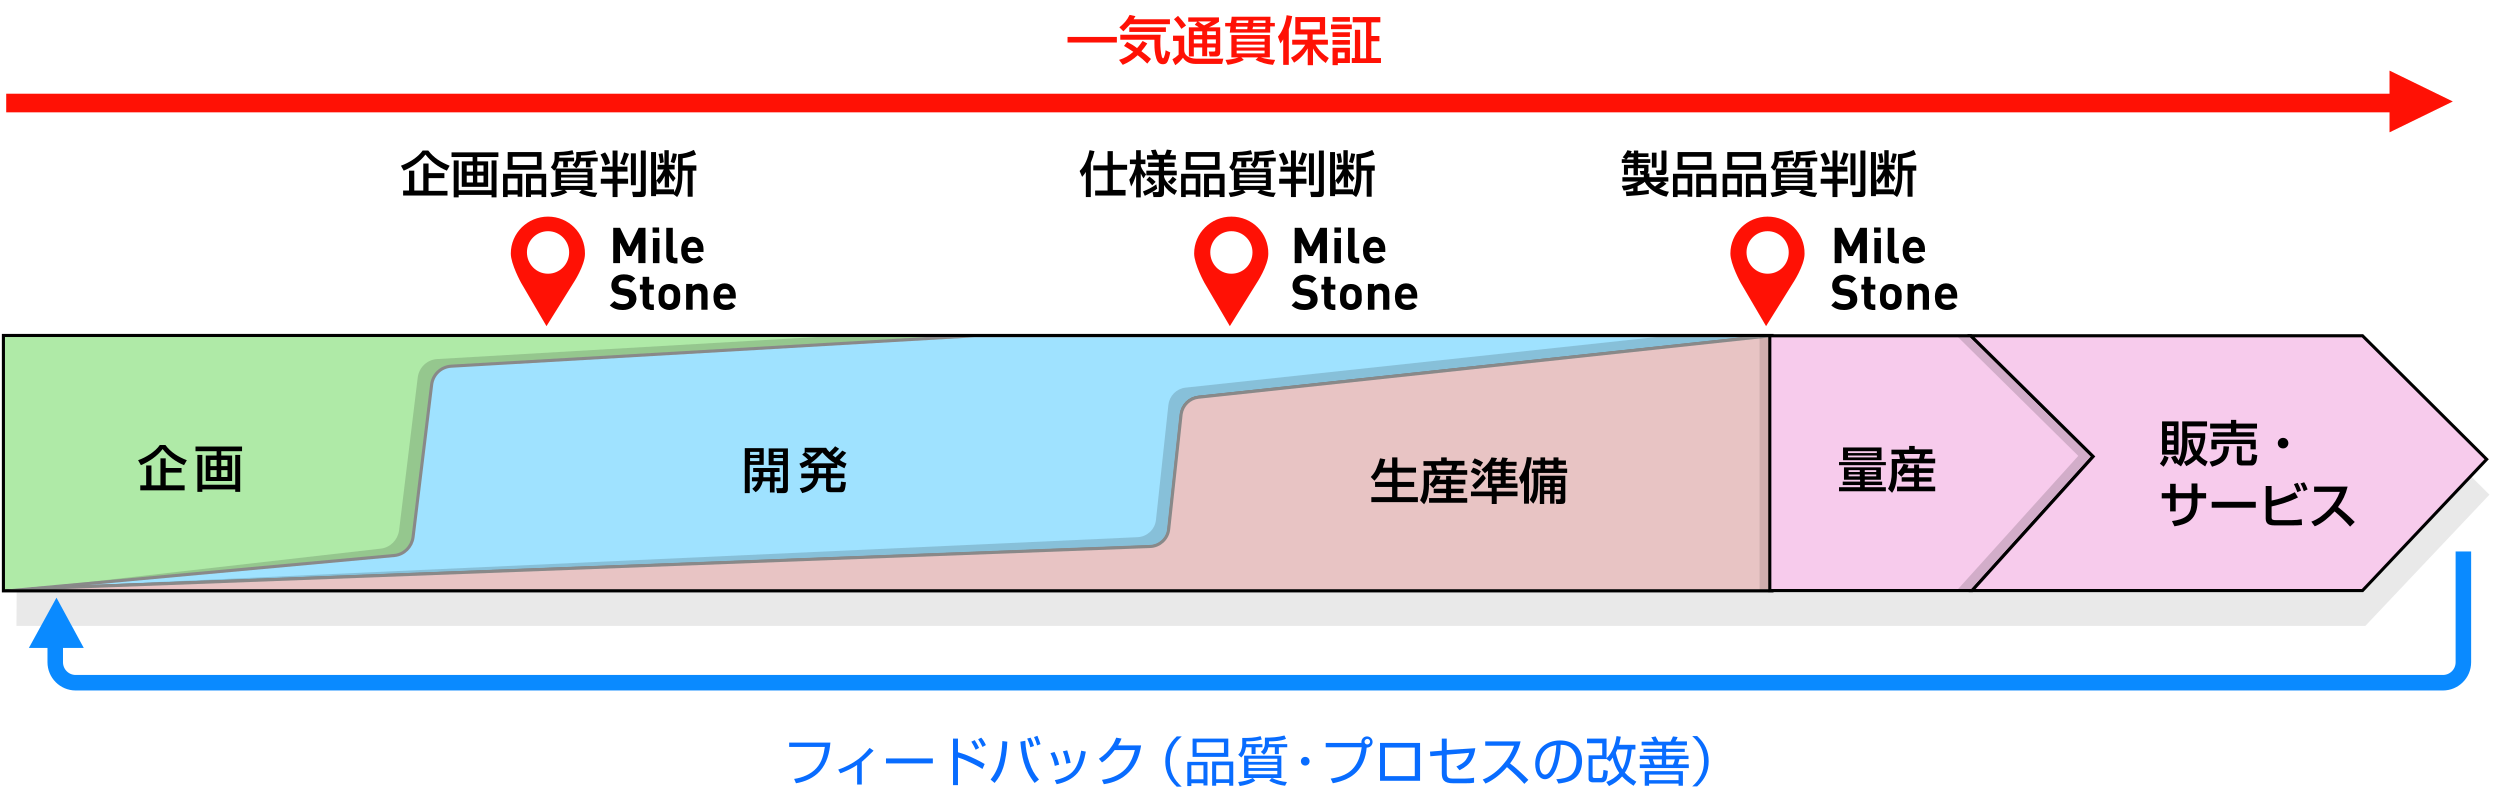 <?xml version="1.0" encoding="utf-8"?>
<!-- Generator: Adobe Illustrator 27.7.0, SVG Export Plug-In . SVG Version: 6.00 Build 0)  -->
<svg version="1.1" id="レイヤー_1" xmlns="http://www.w3.org/2000/svg" xmlns:xlink="http://www.w3.org/1999/xlink" x="0px"
	 y="0px" width="805.6px" height="258.2px" viewBox="0 0 805.6 258.2" style="enable-background:new 0 0 805.6 258.2;"
	 xml:space="preserve">
<style type="text/css">
	.st0{opacity:0.58;}
	.st1{opacity:0.15;}
	.st2{fill:none;}
	.st3{clip-path:url(#SVGID_00000037654146511943360610000001616250749118385583_);}
	.st4{fill:#AFEAA7;}
	.st5{fill:#9FE2FF;stroke:#898989;stroke-miterlimit:10;}
	.st6{fill:#E8C4C4;stroke:#898989;stroke-miterlimit:10;}
	.st7{fill:none;stroke:#000000;stroke-miterlimit:10;}
	.st8{fill:none;stroke:#0A8AFF;stroke-width:5;stroke-miterlimit:10;}
	.st9{fill:#0A8AFF;}
	.st10{fill:#FF1105;}
	.st11{fill:#086CFF;}
	.st12{fill:none;stroke:#FF1105;stroke-width:6;stroke-miterlimit:10;}
	.st13{opacity:0.11;}
	.st14{fill:#F7CBEC;stroke:#000000;stroke-miterlimit:10;}
</style>
<g class="st0">
	<polygon class="st1" points="802.2,159.4 762.2,119.5 4.8,119.5 5.6,158.5 5.3,201.7 762.2,201.7 	"/>
</g>
<g>
	<polygon class="st2" points="2.5,190.4 4.2,190.3 3.1,190.3 	"/>
</g>
<g>
	<defs>
		<rect id="SVGID_1_" x="0.8" y="108.4" width="569.5" height="81.9"/>
	</defs>
	<clipPath id="SVGID_00000142163788583393257540000005818682604498315425_">
		<use xlink:href="#SVGID_1_"  style="overflow:visible;"/>
	</clipPath>
	<g style="clip-path:url(#SVGID_00000142163788583393257540000005818682604498315425_);">
		<path class="st4" d="M0.8,190l9.3-0.4l116.9-10.6c3.1-0.3,5.6-2.8,6-5.9l6-49.2c0.4-3.3,3-5.8,6.3-6l168.6-9.8H0.8V190z"/>
		<path class="st1" d="M134.6,121.7l-6,49.2c-0.4,3.1-2.9,5.6-6,5.9L3.5,190.4l362.6-16.5c3.1-0.1,5.7-2.5,6-5.6l4-37
			c0.3-3,2.6-5.3,5.6-5.6l184.2-19.8H309.5l-168.6,9.8C137.6,115.9,135,118.4,134.6,121.7z"/>
		<path class="st5" d="M139.1,123.9l-6,49.2c-0.4,3.1-2.9,5.6-6,5.9L10.2,189.7l360.5-13.5c3.1-0.1,5.7-2.5,6-5.6l4-37
			c0.3-3,2.6-5.3,5.6-5.6l184.2-19.8H314L145.4,118C142.1,118.2,139.5,120.7,139.1,123.9z"/>
		<g>
			<polygon points="571.1,107.7 321.6,107.7 314,108.2 570.4,108.2 571.1,108.1 571.1,107.7 			"/>
		</g>
		<g>
			<polygon points="321.6,107.7 0,107.7 0,190 0.8,190 0.8,108.2 314,108.2 321.6,107.7 			"/>
		</g>
		<g>
			<polygon points="571.1,108.1 570.4,108.2 570.9,108.2 570.9,190.3 2.8,190.3 0,190.6 0,190.8 571.1,190.8 571.1,108.1 			"/>
		</g>
		<g>
			<polygon points="0.8,190 0,190 0,190.6 2.8,190.3 0.8,190.3 0.8,190 			"/>
		</g>
		<g>
			<polygon points="10.2,189.7 0.8,190 0.8,190.3 2.8,190.3 10.2,189.7 			"/>
		</g>
		<path class="st1" d="M376.5,130.5l-4,37c-0.3,3.1-2.9,5.5-6,5.6L8,189.5l-7.4,0.7l566.2-2.9v-82.2h-0.5l-184.2,19.8
			C379.1,125.2,376.8,127.6,376.5,130.5z"/>
		<path class="st6" d="M380.6,133.5l-4,37c-0.3,3.1-2.9,5.5-6,5.6L10.2,189.7l-7.4,0.7h568.1v-82.2h-0.5l-184.2,19.8
			C383.3,128.3,381,130.6,380.6,133.5z"/>
	</g>
</g>
<rect x="1.1" y="108.1" class="st7" width="569.9" height="82.3"/>
<path class="st8" d="M18.6,214.9"/>
<g>
	<path class="st9" d="M18.2,192.6l8.8,16.2v0H9.3v0L18.2,192.6L18.2,192.6z"/>
</g>
<g>
	<path class="st10" d="M790.4,32.7l-20.3,9.9h-0.1V22.8h0.1L790.4,32.7L790.4,32.7z"/>
</g>
<g>
	<path class="st11" d="M267.6,239.2c-0.3,3.4-1.1,6.7-3.4,9.3c-2,2.2-4.8,3.4-7.7,3.9l-0.6-1.4c2.7-0.4,5.4-1.5,7.2-3.5
		c1.8-2,2.3-4.3,2.7-6.8h-11.5v-1.4H267.6z"/>
	<path class="st11" d="M277.6,252.8h-1.4v-6.3c-1.6,1.1-3.5,2-5.4,2.7l-0.7-1.2c2.3-0.8,4.5-1.9,6.5-3.4c1.3-1,2.5-2.2,3.6-3.6
		l1.3,0.9c-1.3,1.3-2.4,2.4-3.8,3.6V252.8z"/>
	<path class="st11" d="M300.6,244.4v1.6h-15.1v-1.6H300.6z"/>
	<path class="st11" d="M308.7,237.9v4.5c1.8,0.5,3.6,1.2,5.4,2.1c1.1,0.5,2.2,1.1,3.2,1.7l-0.7,1.6c-0.9-0.6-1.9-1.1-2.9-1.6
		c-1.6-0.8-3.3-1.6-5-2.1v8.9h-1.6v-15H308.7z M315.5,241l-1.1,0.6c-0.4-0.9-0.9-1.8-1.4-2.6l1.1-0.5
		C314.6,239.3,315.1,240.1,315.5,241z M317.7,240.1l-1.1,0.6c-0.4-0.9-0.9-1.7-1.4-2.5l1-0.5C316.8,238.4,317.3,239.2,317.7,240.1z"
		/>
	<path class="st11" d="M323.3,247.3c-0.6,1.9-1.5,3.5-2.8,5l-1.3-1.1c1.5-1.8,2.5-4,3-6.2c0.5-2,0.7-4.1,0.8-6.2l1.6,0.2
		C324.5,241.5,324.1,244.8,323.3,247.3z M330.4,238.7c0.1,2.4,0.5,4.7,1.3,7c0.7,2.1,1.6,3.8,3.1,5.5l-1.4,1.1
		c-1.7-2.1-2.8-4.4-3.5-6.7c-0.6-2.1-0.9-4.3-1.1-6.6L330.4,238.7z M333.2,240.4l-1.2,0.4c-0.2-1-0.6-1.9-1-2.8l1.1-0.3
		C332.6,238.6,332.9,239.4,333.2,240.4z M335.3,239.8l-1.1,0.4c-0.3-1.1-0.5-1.6-1-2.7l1.1-0.4C334.7,238.2,335,238.8,335.3,239.8z"
		/>
	<path class="st11" d="M341.3,246.4l-1.4,0.4c-0.3-1.5-0.7-2.7-1.4-4.1l1.3-0.4C340.5,243.7,341,245,341.3,246.4z M347.2,249.1
		c-1.7,2-4.2,3.1-6.7,3.6l-0.6-1.3c2.4-0.5,4.8-1.4,6.3-3.4c1.2-1.6,1.9-4.2,2.2-6.1l1.5,0.3C349.5,244.6,348.8,247.2,347.2,249.1z
		 M345,245.8l-1.4,0.3c-0.2-1.4-0.6-2.8-1.1-4l1.4-0.3C344.3,243.2,344.7,244.2,345,245.8z"/>
	<path class="st11" d="M367.7,240.3c-0.5,3.1-1.6,6.1-3.8,8.4c-2.3,2.4-5,3.5-8.2,4l-0.6-1.4c3.8-0.6,6.5-2,8.3-4.4
		c1-1.4,1.8-3.1,2.3-5.2h-6.5c-1.1,1.4-2.6,3.1-4.1,4l-1-1.2c1.7-1.1,3.1-2.4,4.2-4.1c0.6-0.8,1-1.7,1.4-2.7l1.7,0.3
		c-0.3,0.8-0.6,1.4-1.1,2.2H367.7z"/>
	<path class="st11" d="M380.8,237.3c-2.5,2.2-3.8,4.6-3.8,8.1s1.3,5.8,3.8,8.1h-1.6c-2.4-2.2-3.7-4.8-3.7-8.1c0-3.3,1.2-5.8,3.7-8.1
		H380.8z"/>
	<path class="st11" d="M389.1,245.4v7.7h-1.3v-0.7h-3.9v0.9h-1.3v-7.8H389.1z M383.9,251.1h3.9v-4.5h-3.9V251.1z M384.3,238h11.5
		v5.9h-11.5V238z M394.4,242.6v-3.4h-8.8v3.4H394.4z M397.4,245.4v7.8h-1.3v-0.9h-4.2v0.9h-1.3v-7.8H397.4z M391.9,251.1h4.2v-4.5
		h-4.2V251.1z"/>
	<path class="st11" d="M401.6,238.9v0.9h5.2v1h-2.2v2.2h-1.3v-2.2h-1.8c-0.2,1.3-0.6,2.4-1.5,3.3l-1-0.9c0.4-0.4,0.7-0.7,0.9-1.3
		c0.2-0.5,0.4-1.3,0.4-1.8v-2.3c2,0,4,0,5.9-0.6l0.4,1.1C404.9,238.8,403.4,238.9,401.6,238.9z M400.9,250.7v-7.2h12v7.2h-9.2
		l0.8,0.9c-1.6,1-3.2,1.4-5,1.7L399,252c1.6-0.2,3.2-0.5,4.7-1.3H400.9z M402.3,244.5v1h9.3v-1H402.3z M402.3,246.4v1.1h9.3v-1.1
		H402.3z M402.3,248.4v1.1h9.3v-1.1H402.3z M408.9,238.9v0.9h5.9v1h-2.7v2.2h-1.3v-2.2h-2.1c-0.2,1-0.6,1.8-1.4,2.4l-1-0.9
		c0.8-0.6,1.3-1.6,1.3-2.6v-2c2.1,0,4.2-0.1,6.3-0.7l0.5,1.1C412.6,238.8,410.7,238.9,408.9,238.9z M409,251.6l0.8-0.9
		c1.5,0.7,3.3,1.2,4.9,1.3l-0.6,1.2C412.3,253,410.6,252.5,409,251.6z"/>
	<path class="st11" d="M422,245.3c0,0.8-0.6,1.4-1.4,1.4s-1.4-0.6-1.4-1.4s0.6-1.4,1.4-1.4S422,244.5,422,245.3z"/>
	<path class="st11" d="M437.2,248.7c-1.8,1.9-4.3,3-7.7,3.7l-0.7-1.5c3.4-0.5,5.9-1.6,7.5-3.6c1.3-1.6,2.1-3.7,2.5-6.5h-11.6v-1.4
		h11.5c0-0.1,0-0.2,0-0.3c0-1,0.8-1.8,1.8-1.8c1,0,1.8,0.8,1.8,1.8c0,1-0.8,1.8-1.8,1.8h-0.1C440.1,244.3,439,246.8,437.2,248.7z
		 M439.7,239c0,0.5,0.4,0.9,0.9,0.9c0.5,0,0.9-0.4,0.9-0.9c0-0.5-0.4-0.9-0.9-0.9C440.2,238.1,439.7,238.5,439.7,239z"/>
	<path class="st11" d="M457.6,239.4v12.2h-12.9v-12.2H457.6z M446.3,240.9v9.2h9.6v-9.2H446.3z"/>
	<path class="st11" d="M475.4,241.1c-0.2,1.5-0.6,2.8-1.2,3.8c-0.8,1.4-2.1,2.4-3.9,3.3l-1-1.2c1.3-0.6,2.4-1.2,3.1-2.2
		c0.4-0.6,0.8-1.3,1-2.2l-7.2,0.6v5.7c0,1.7,0.4,2,2.3,2h3.4c0.8,0,2.3-0.1,3.1-0.3l0,1.6c-0.9,0.2-2.1,0.2-3,0.2h-3.7
		c-3,0-3.7-1.1-3.7-3.3v-5.7l-3.7,0.3l-0.1-1.5l3.8-0.3V238h1.6v3.7L475.4,241.1z"/>
	<path class="st11" d="M478.7,252.5l-0.9-1.3c2.5-1,4.7-2.7,6.5-4.8c1.7-1.9,2.8-3.8,3.6-6.1h-9.3v-1.4H490c-0.6,2.6-1.8,5-3.4,7.1
		c2.1,1.6,4,3.4,5.9,5.3l-1.3,1.3c-1.7-1.9-3.6-3.7-5.6-5.4C483.8,249.3,481.4,251.3,478.7,252.5z"/>
	<path class="st11" d="M501.5,251.1c1.6-0.1,3.8-0.4,5-1.6c1.1-1.1,1.5-2.8,1.5-4.3c0-1.4-0.4-2.7-1.4-3.8c-1-1.1-2.3-1.4-3.7-1.4
		c0,2.9-1.1,11.1-5.1,11.1c-0.7,0-1.4-0.4-1.9-1c-0.9-1-1.2-2.6-1.2-3.9c0-4.7,3.5-7.6,8-7.6c4.2,0,7.1,2.4,7.1,6.7
		c0,2.6-1,5-3.5,6.2c-1.4,0.6-2.7,0.8-4.1,1L501.5,251.1z M497.5,242.2c-0.9,1.1-1.4,2.8-1.4,4.2c0,1.1,0.3,3.2,1.8,3.2
		c1.2,0,1.9-1.7,2.3-2.6c0.8-2.2,1.2-4.5,1.3-6.9C499.8,240.4,498.5,240.9,497.5,242.2z"/>
	<path class="st11" d="M527,240.1v1.4h-1.2c-0.2,2.5-0.8,5.4-2.2,7.5c1.1,1.2,2.3,2.1,3.7,2.9l-0.9,1.3c-1.4-0.9-2.6-1.8-3.7-3
		c-1.2,1.4-2.5,2.3-4.2,3.1l-0.9-1.3c1.7-0.7,3-1.5,4.2-2.9c-1.1-1.6-1.7-3.1-2.1-5c-0.3,0.5-0.6,0.8-1,1.3l-1.1-0.9v0.1h-4.4v5.5
		c0,0.4,0.2,0.6,0.6,0.6h1.9c0.5,0,0.7-0.1,0.8-0.8c0.1-0.4,0.1-0.9,0.2-1.8l1.4,0.3c0,0.6-0.2,2.4-0.5,2.9
		c-0.3,0.5-0.8,0.8-1.4,0.8h-3c-0.7,0-1.3-0.4-1.3-1.1v-7.6h4.4v-3.9h-4.9V238h6.3v6.3c1.9-1.7,2.9-4.7,3.2-7.1l1.4,0.2
		c-0.2,0.9-0.3,1.7-0.6,2.6H527z M520.7,242.6c0.4,1.8,1,3.7,2.1,5.3c1-1.8,1.5-4.4,1.7-6.4h-3.3C521,241.8,520.9,242.2,520.7,242.6
		z"/>
	<path class="st11" d="M543.6,240.2h-6.7v1.1h6v1h-6v1.2h7.2v1.1h-2.9c-0.2,0.7-0.3,1-0.5,1.7h3.5v1.2h-15.8v-1.2h3.4
		c-0.2-0.6-0.4-1.2-0.6-1.7h-2.8v-1.1h7.2v-1.2h-6v-1h6v-1.1h-6.6V239h3.9c-0.2-0.5-0.5-1-0.8-1.4l1.4-0.3c0.3,0.5,0.6,1.1,0.9,1.7
		h3.9c0.3-0.6,0.6-1.1,0.8-1.7l1.5,0.2c-0.2,0.5-0.4,1-0.7,1.4h3.7V240.2z M542.3,253.2h-1.4v-0.7h-9.5v0.7H530v-4.7h12.3V253.2z
		 M531.4,249.6v1.8h9.5v-1.8H531.4z M532.6,244.7c0.2,0.5,0.4,1.1,0.6,1.7h2.3v-1.7H532.6z M536.9,244.7v1.7h2.2
		c0.3-0.5,0.5-1.1,0.6-1.7H536.9z"/>
	<path class="st11" d="M550.6,245.3c0,3.3-1.2,5.8-3.7,8.1h-1.6c2.5-2.2,3.8-4.6,3.8-8.1s-1.3-5.8-3.8-8.1h1.6
		C549.4,239.5,550.6,242,550.6,245.3z"/>
</g>
<g>
	<path class="st10" d="M359.9,11.9v1.8H344v-1.8H359.9z"/>
	<path class="st10" d="M362,10.1l-1.3-1.3c1.4-1.1,2.5-2.3,3.3-4l1.9,0.4c-0.2,0.3-0.4,0.6-0.6,1h11.7v1.6h-12.8
		C363.5,8.6,362.7,9.3,362,10.1z M361.8,20.9l-1.2-1.6c1.9-0.6,3.1-1.3,4.6-2.6c-1-0.7-2-1.3-3-1.9l1-1.3c1.2,0.6,2.2,1.2,3.2,2
		c0.7-0.7,1.2-1.5,1.8-2.3l1.5,0.8c-0.6,0.9-1.2,1.7-1.9,2.5c1.1,0.8,2.1,1.6,3.1,2.5l-1.2,1.5c-1-1-2-1.9-3.1-2.7
		C365.2,19.1,363.7,20.1,361.8,20.9z M374,11.3c-0.1,0.8-0.1,1.6-0.1,2.4c0,1.5,0.1,3.2,0.5,4.6c0.1,0.2,0.2,0.5,0.4,0.5
		c0.2,0,0.4-0.6,0.6-1.3c0.1-0.6,0.2-1,0.2-1.3l1.5,0.7c-0.2,1-0.5,2.5-1.1,3.3c-0.3,0.4-0.8,0.5-1.3,0.5c-1.2,0-1.8-0.9-2.1-1.9
		c-0.5-1.6-0.6-3.1-0.6-4.7c0-0.4,0-0.8,0-1.3h-11v-1.6H374z M375.7,10.3h-11.8V8.8h11.8V10.3z"/>
	<path class="st10" d="M381.6,11.5V16c0,0.8,0.2,1.4,0.9,2c0.8,0.6,1.8,0.9,2.9,0.9h8.8l-0.4,1.7h-8.5c-1.6,0-3.2-0.5-4.1-2
		c-0.7,0.9-1.5,1.8-2.5,2.4l-0.9-1.9c0.7-0.4,1.4-0.9,2-1.5v-4.4H378v-1.7H381.6z M382.2,8.2l-1.5,1.1c-0.7-1.1-1.5-2.2-2.4-3.1
		l1.3-1.1C380.5,6.1,381.4,7.1,382.2,8.2z M382.9,7V5.6h9.9V7c-1,0.7-2.1,1.3-3.2,1.8h3.6v8c0,0.9-0.4,1.4-1.4,1.4h-2l-0.3-1.6h1.7
		c0.4,0,0.4-0.2,0.4-0.5v-0.8H389v2.8h-1.6v-2.8h-2.7v2.9h-1.6V8.8h3.2c-0.5-0.4-0.8-0.5-1.3-0.8l0.8-1H382.9z M384.7,10.1v1.2h2.7
		v-1.2H384.7z M384.7,12.7v1.3h2.7v-1.3H384.7z M388,8.2c0.8-0.4,1.6-0.8,2.3-1.3h-4.2C386.7,7.4,387.4,7.8,388,8.2z M389,10.1v1.2
		h2.8v-1.2H389z M389,12.7v1.3h2.8v-1.3H389z"/>
	<path class="st10" d="M396.8,18.5v-7.2h12.4v7.2h-2.9c1.4,0.5,3.2,0.7,4.6,0.8l-0.7,1.6c-2.1-0.2-3.8-0.7-5.6-1.6l0.8-0.8h-5.4
		l0.8,0.8c-1.6,0.9-3.4,1.3-5.2,1.6l-0.7-1.6c1.5-0.1,2.8-0.3,4.2-0.8H396.8z M396.9,5.4h12.5c0,0.7,0,1.3-0.1,2h1.5v1.1h-1.5
		c0,0.7,0,1.3,0,2h-13c0.1-0.6,0.1-1.3,0.2-2h-1.7V7.4h1.8C396.8,6.8,396.8,6.1,396.9,5.4z M398.2,9.4h3.7c0.1-0.3,0.1-0.5,0.1-0.8
		h-3.8C398.3,8.8,398.3,9.1,398.2,9.4z M402.2,7.4c0-0.3,0.1-0.6,0.1-0.8h-3.8c0,0.3-0.1,0.6-0.1,0.8H402.2z M398.5,12.5v0.9h9v-0.9
		H398.5z M398.5,14.4v0.9h9v-0.9H398.5z M398.5,16.3v0.9h9v-0.9H398.5z M403.6,9.4h4.1c0-0.3,0-0.5,0.1-0.8h-4
		C403.7,8.8,403.7,9.1,403.6,9.4z M407.8,7.4c0-0.3,0-0.6,0-0.8h-3.9c0,0.3,0,0.6-0.1,0.8H407.8z"/>
	<path class="st10" d="M412.6,14l-0.8-2.2c1.6-1.8,2.5-4.6,2.8-6.9l1.8,0.3c-0.3,1.5-0.6,2.8-1.1,4.2v11.5h-1.8v-8.2
		C413.2,13.2,412.9,13.6,412.6,14z M416.4,14.4v-1.6h4.9v-1.7h-3.9V5.5h9.6v5.6h-4v1.7h4.9v1.6h-4c1.1,1.9,2.5,3.2,4.3,4.3l-1,1.6
		c-1.7-1.2-3.2-2.9-4.1-4.7v5.4h-1.7v-5.4c-1.1,1.9-2.5,3.4-4.4,4.6l-1-1.6c1.8-0.9,3.5-2.4,4.6-4.2H416.4z M419.1,7.1v2.4h6.2V7.1
		H419.1z"/>
	<path class="st10" d="M435.6,7.9v1.5h-6.7V7.9H435.6z M435,5.5V7h-5.6V5.5H435z M435,10.4v1.5h-5.6v-1.5H435z M435,12.9v1.5h-5.6
		v-1.5H435z M435,15.4v4.9h-3.9v0.7h-1.7v-5.6H435z M431.1,16.9v1.9h2.2v-1.9H431.1z M435.9,7.2V5.5h8.9v1.7h-2.9v4.4h2.6v1.7h-2.6
		v5.4h3.1v1.6h-9.4v-1.6h1V9.6h1.7v9.2h1.9V7.2H435.9z"/>
</g>
<line class="st12" x1="2" y1="33.2" x2="778.4" y2="33.2"/>
<path class="st8" d="M17.8,202.5v10.9c0,3.6,2.9,6.6,6.6,6.6h762.8c3.6,0,6.6-2.9,6.6-6.6v-35.7"/>
<g>
	<path class="st10" d="M176.6,69.8c-6.6,0-12,5.3-12,11.9c0,3.4,3.3,9.4,3.3,9.4l8.2,14l8.6-13.8c0,0,3.8-5.7,3.8-9.5
		C188.6,75.1,183.2,69.8,176.6,69.8z M176.6,88.2c-3.8,0-6.8-3.1-6.8-6.9c0-3.8,3.1-6.8,6.8-6.8c3.8,0,6.8,3.1,6.8,6.8
		C183.4,85.2,180.3,88.2,176.6,88.2z"/>
</g>
<g>
	<path class="st10" d="M396.8,69.8c-6.6,0-12,5.3-12,11.9c0,3.4,3.3,9.4,3.3,9.4l8.2,14l8.6-13.8c0,0,3.8-5.7,3.8-9.5
		C408.8,75.1,403.5,69.8,396.8,69.8z M396.8,88.2c-3.8,0-6.8-3.1-6.8-6.9c0-3.8,3.1-6.8,6.8-6.8c3.8,0,6.8,3.1,6.8,6.8
		C403.6,85.2,400.6,88.2,396.8,88.2z"/>
</g>
<g>
	<path class="st10" d="M569.6,69.8c-6.6,0-12,5.3-12,11.9c0,3.4,3.3,9.4,3.3,9.4l8.2,14l8.6-13.8c0,0,3.8-5.7,3.8-9.5
		C581.6,75.1,576.3,69.8,569.6,69.8z M569.6,88.2c-3.8,0-6.8-3.1-6.8-6.9c0-3.8,3.1-6.8,6.8-6.8c3.8,0,6.8,3.1,6.8,6.8
		C576.4,85.2,573.4,88.2,569.6,88.2z"/>
</g>
<g>
	<path d="M205.7,84.8v-6.6l-2.2,4.3H202l-2.2-4.3v6.6h-2.2V73.4h2.2l3,6.2l3-6.2h2.2v11.4H205.7z"/>
	<path d="M210.3,75v-1.7h2.1V75H210.3z M210.4,84.8v-8.1h2.1v8.1H210.4z"/>
	<path d="M217.1,84.8c-1.7,0-2.4-1.2-2.4-2.4v-9h2.1v8.9c0,0.5,0.2,0.8,0.7,0.8h0.8v1.8H217.1z"/>
	<path d="M221.6,81.3c0,1.1,0.6,1.9,1.8,1.9c0.9,0,1.4-0.3,1.9-0.8l1.3,1.2c-0.8,0.9-1.7,1.3-3.2,1.3c-2,0-3.9-0.9-3.9-4.3
		c0-2.7,1.5-4.3,3.6-4.3c2.3,0,3.6,1.7,3.6,4v0.9H221.6z M224.6,79c-0.2-0.5-0.7-0.9-1.4-0.9s-1.2,0.4-1.4,0.9
		c-0.1,0.3-0.2,0.5-0.2,0.9h3.2C224.8,79.5,224.7,79.3,224.6,79z"/>
	<path d="M200.7,99.9c-1.7,0-3-0.4-4.2-1.5L198,97c0.7,0.7,1.7,1,2.7,1c1.3,0,2-0.5,2-1.4c0-0.4-0.1-0.7-0.4-0.9
		c-0.2-0.2-0.4-0.3-1-0.4L200,95c-1-0.1-1.7-0.4-2.2-0.9c-0.5-0.5-0.8-1.3-0.8-2.2c0-2,1.5-3.5,4-3.5c1.6,0,2.7,0.4,3.7,1.3
		l-1.4,1.4c-0.7-0.7-1.6-0.8-2.3-0.8c-1.2,0-1.7,0.7-1.7,1.4c0,0.3,0.1,0.6,0.3,0.8c0.2,0.2,0.6,0.4,1,0.4l1.4,0.2
		c1,0.1,1.7,0.4,2.2,0.9c0.6,0.6,0.9,1.4,0.9,2.4C204.9,98.7,203.1,99.9,200.7,99.9z"/>
	<path d="M209.5,99.8c-1.7,0-2.4-1.2-2.4-2.4v-4.1h-0.9v-1.6h0.9v-2.5h2.1v2.5h1.5v1.6h-1.5v4c0,0.5,0.2,0.8,0.7,0.8h0.8v1.8H209.5z
		"/>
	<path d="M218.3,98.9c-0.5,0.5-1.4,1-2.6,1s-2-0.5-2.6-1c-0.8-0.8-0.9-1.7-0.9-3.2c0-1.5,0.2-2.4,0.9-3.2c0.5-0.5,1.3-1,2.6-1
		s2.1,0.5,2.6,1c0.8,0.8,0.9,1.7,0.9,3.2C219.2,97.1,219,98.1,218.3,98.9z M216.6,93.6c-0.2-0.2-0.6-0.4-1-0.4c-0.4,0-0.7,0.1-1,0.4
		c-0.4,0.4-0.5,1.2-0.5,2c0,0.9,0,1.6,0.5,2c0.2,0.2,0.6,0.4,1,0.4c0.4,0,0.7-0.1,1-0.4c0.4-0.4,0.5-1.2,0.5-2
		C217.1,94.8,217.1,94,216.6,93.6z"/>
	<path d="M226,99.8v-5c0-1.1-0.7-1.5-1.4-1.5s-1.4,0.4-1.4,1.5v5h-2.1v-8.3h2v0.8c0.5-0.6,1.3-0.9,2.1-0.9c0.8,0,1.5,0.3,2,0.7
		c0.7,0.7,0.8,1.5,0.8,2.4v5.3H226z"/>
	<path d="M232,96.3c0,1.1,0.6,1.9,1.8,1.9c0.9,0,1.4-0.3,1.9-0.8l1.3,1.2c-0.8,0.9-1.7,1.3-3.2,1.3c-2,0-3.9-0.9-3.9-4.3
		c0-2.7,1.5-4.3,3.6-4.3c2.3,0,3.6,1.7,3.6,4v0.9H232z M235,94c-0.2-0.5-0.7-0.9-1.4-0.9s-1.2,0.4-1.4,0.9c-0.1,0.3-0.2,0.5-0.2,0.9
		h3.2C235.1,94.5,235.1,94.3,235,94z"/>
</g>
<g>
	<path d="M425.3,84.8v-6.6l-2.2,4.3h-1.5l-2.2-4.3v6.6h-2.2V73.4h2.2l3,6.2l3-6.2h2.2v11.4H425.3z"/>
	<path d="M430,75v-1.7h2.1V75H430z M430,84.8v-8.1h2.1v8.1H430z"/>
	<path d="M436.8,84.8c-1.7,0-2.4-1.2-2.4-2.4v-9h2.1v8.9c0,0.5,0.2,0.8,0.7,0.8h0.8v1.8H436.8z"/>
	<path d="M441.3,81.3c0,1.1,0.6,1.9,1.8,1.9c0.9,0,1.4-0.3,1.9-0.8l1.3,1.2c-0.8,0.9-1.7,1.3-3.2,1.3c-2,0-3.9-0.9-3.9-4.3
		c0-2.7,1.5-4.3,3.6-4.3c2.3,0,3.6,1.7,3.6,4v0.9H441.3z M444.3,79c-0.2-0.5-0.7-0.9-1.4-0.9s-1.2,0.4-1.4,0.9
		c-0.1,0.3-0.2,0.5-0.2,0.9h3.2C444.4,79.5,444.4,79.3,444.3,79z"/>
	<path d="M420.4,99.9c-1.7,0-3-0.4-4.2-1.5l1.4-1.4c0.7,0.7,1.7,1,2.7,1c1.3,0,2-0.5,2-1.4c0-0.4-0.1-0.7-0.4-0.9
		c-0.2-0.2-0.4-0.3-1-0.4l-1.4-0.2c-1-0.1-1.7-0.4-2.2-0.9c-0.5-0.5-0.8-1.3-0.8-2.2c0-2,1.5-3.5,4-3.5c1.6,0,2.7,0.4,3.7,1.3
		l-1.4,1.4c-0.7-0.7-1.6-0.8-2.3-0.8c-1.2,0-1.7,0.7-1.7,1.4c0,0.3,0.1,0.6,0.3,0.8c0.2,0.2,0.6,0.4,1,0.4l1.4,0.2
		c1,0.1,1.7,0.4,2.2,0.9c0.6,0.6,0.9,1.4,0.9,2.4C424.6,98.7,422.8,99.9,420.4,99.9z"/>
	<path d="M429.1,99.8c-1.7,0-2.4-1.2-2.4-2.4v-4.1h-0.9v-1.6h0.9v-2.5h2.1v2.5h1.5v1.6h-1.5v4c0,0.5,0.2,0.8,0.7,0.8h0.8v1.8H429.1z
		"/>
	<path d="M437.9,98.9c-0.5,0.5-1.4,1-2.6,1s-2-0.5-2.6-1c-0.8-0.8-0.9-1.7-0.9-3.2c0-1.5,0.2-2.4,0.9-3.2c0.5-0.5,1.3-1,2.6-1
		s2.1,0.5,2.6,1c0.8,0.8,0.9,1.7,0.9,3.2C438.9,97.1,438.7,98.1,437.9,98.9z M436.3,93.6c-0.2-0.2-0.6-0.4-1-0.4
		c-0.4,0-0.7,0.1-1,0.4c-0.4,0.4-0.5,1.2-0.5,2c0,0.9,0,1.6,0.5,2c0.2,0.2,0.6,0.4,1,0.4c0.4,0,0.7-0.1,1-0.4c0.4-0.4,0.5-1.2,0.5-2
		C436.8,94.8,436.7,94,436.3,93.6z"/>
	<path d="M445.7,99.8v-5c0-1.1-0.7-1.5-1.4-1.5s-1.4,0.4-1.4,1.5v5h-2.1v-8.3h2v0.8c0.5-0.6,1.3-0.9,2.1-0.9c0.8,0,1.5,0.3,2,0.7
		c0.7,0.7,0.8,1.5,0.8,2.4v5.3H445.7z"/>
	<path d="M451.6,96.3c0,1.1,0.6,1.9,1.8,1.9c0.9,0,1.4-0.3,1.9-0.8l1.3,1.2c-0.8,0.9-1.7,1.3-3.2,1.3c-2,0-3.9-0.9-3.9-4.3
		c0-2.7,1.5-4.3,3.6-4.3c2.3,0,3.6,1.7,3.6,4v0.9H451.6z M454.6,94c-0.2-0.5-0.7-0.9-1.4-0.9s-1.2,0.4-1.4,0.9
		c-0.1,0.3-0.2,0.5-0.2,0.9h3.2C454.8,94.5,454.8,94.3,454.6,94z"/>
</g>
<g>
	<path d="M599.3,84.8v-6.6l-2.2,4.3h-1.5l-2.2-4.3v6.6h-2.2V73.4h2.2l3,6.2l3-6.2h2.2v11.4H599.3z"/>
	<path d="M603.9,75v-1.7h2.1V75H603.9z M604,84.8v-8.1h2.1v8.1H604z"/>
	<path d="M610.7,84.8c-1.7,0-2.4-1.2-2.4-2.4v-9h2.1v8.9c0,0.5,0.2,0.8,0.7,0.8h0.8v1.8H610.7z"/>
	<path d="M615.2,81.3c0,1.1,0.6,1.9,1.8,1.9c0.9,0,1.4-0.3,1.9-0.8l1.3,1.2c-0.8,0.9-1.7,1.3-3.2,1.3c-2,0-3.9-0.9-3.9-4.3
		c0-2.7,1.5-4.3,3.6-4.3c2.3,0,3.6,1.7,3.6,4v0.9H615.2z M618.2,79c-0.2-0.5-0.7-0.9-1.4-0.9s-1.2,0.4-1.4,0.9
		c-0.1,0.3-0.2,0.5-0.2,0.9h3.2C618.4,79.5,618.3,79.3,618.2,79z"/>
	<path d="M594.3,99.9c-1.7,0-3-0.4-4.2-1.5l1.4-1.4c0.7,0.7,1.7,1,2.7,1c1.3,0,2-0.5,2-1.4c0-0.4-0.1-0.7-0.4-0.9
		c-0.2-0.2-0.4-0.3-1-0.4l-1.4-0.2c-1-0.1-1.7-0.4-2.2-0.9c-0.5-0.5-0.8-1.3-0.8-2.2c0-2,1.5-3.5,4-3.5c1.6,0,2.7,0.4,3.7,1.3
		l-1.4,1.4c-0.7-0.7-1.6-0.8-2.3-0.8c-1.2,0-1.7,0.7-1.7,1.4c0,0.3,0.1,0.6,0.3,0.8c0.2,0.2,0.6,0.4,1,0.4l1.4,0.2
		c1,0.1,1.7,0.4,2.2,0.9c0.6,0.6,0.9,1.4,0.9,2.4C598.5,98.7,596.7,99.9,594.3,99.9z"/>
	<path d="M603.1,99.8c-1.7,0-2.4-1.2-2.4-2.4v-4.1h-0.9v-1.6h0.9v-2.5h2.1v2.5h1.5v1.6h-1.5v4c0,0.5,0.2,0.8,0.7,0.8h0.8v1.8H603.1z
		"/>
	<path d="M611.9,98.9c-0.5,0.5-1.4,1-2.6,1s-2-0.5-2.6-1c-0.8-0.8-0.9-1.7-0.9-3.2c0-1.5,0.2-2.4,0.9-3.2c0.5-0.5,1.3-1,2.6-1
		s2.1,0.5,2.6,1c0.8,0.8,0.9,1.7,0.9,3.2C612.8,97.1,612.6,98.1,611.9,98.9z M610.2,93.6c-0.2-0.2-0.6-0.4-1-0.4
		c-0.4,0-0.7,0.1-1,0.4c-0.4,0.4-0.5,1.2-0.5,2c0,0.9,0,1.6,0.5,2c0.2,0.2,0.6,0.4,1,0.4c0.4,0,0.7-0.1,1-0.4c0.4-0.4,0.5-1.2,0.5-2
		C610.7,94.8,610.7,94,610.2,93.6z"/>
	<path d="M619.6,99.8v-5c0-1.1-0.7-1.5-1.4-1.5s-1.4,0.4-1.4,1.5v5h-2.1v-8.3h2v0.8c0.5-0.6,1.3-0.9,2.1-0.9c0.8,0,1.5,0.3,2,0.7
		c0.7,0.7,0.8,1.5,0.8,2.4v5.3H619.6z"/>
	<path d="M625.6,96.3c0,1.1,0.6,1.9,1.8,1.9c0.9,0,1.4-0.3,1.9-0.8l1.3,1.2c-0.8,0.9-1.7,1.3-3.2,1.3c-2,0-3.9-0.9-3.9-4.3
		c0-2.7,1.5-4.3,3.6-4.3c2.3,0,3.6,1.7,3.6,4v0.9H625.6z M628.6,94c-0.2-0.5-0.7-0.9-1.4-0.9s-1.2,0.4-1.4,0.9
		c-0.1,0.3-0.2,0.5-0.2,0.9h3.2C628.7,94.5,628.7,94.3,628.6,94z"/>
</g>
<g class="st13">
	<rect x="567" y="108.3" width="4.2" height="81.9"/>
</g>
<rect class="st2" width="805.6" height="258.2"/>
<g>
	<polygon class="st14" points="635.1,108.2 570.3,108.2 570.3,190.3 635.5,190.3 674.5,147.1 	"/>
	<polygon class="st1" points="796.5,147.8 756.5,108 630.3,108 669.7,146.9 630.7,190.1 756.5,190.1 	"/>
	<polygon class="st14" points="801.3,148 761.3,108.2 635.1,108.2 674.5,147.1 635.5,190.3 761.3,190.3 	"/>
</g>
<g>
	<path d="M442.9,154.9l-1.2-1.2c0.8-0.8,1.4-1.6,1.8-2.6c0.5-1.1,0.9-2.2,1.2-3.4l1.7,0.3c-0.2,0.9-0.5,1.8-0.8,2.7h3v-3.3h1.7v3.3
		h6v1.6h-6v3h5.4v1.6h-5.4v3.3h6.6v1.6h-15v-1.6h6.7v-3.3h-5.5v-1.6h5.5v-3h-3.8C444.2,153.4,443.7,154.1,442.9,154.9z"/>
	<path d="M464.4,148.5v-1.1h1.8v1.1h5.7v1.5h-2.3c-0.1,0.5-0.3,1-0.4,1.5h3.6v1.5h-12.3v2.9c0,2-0.3,5-1.6,6.6l-1.3-1.3
		c0.9-1.5,1.2-3.4,1.2-5.1v-4.5h2.6c0-0.5-0.2-1-0.3-1.5h-2.4v-1.5H464.4z M461.9,157.3l-1.3-1.2c0.9-0.8,1.6-1.8,2-2.9l1.6,0.3
		c-0.1,0.4-0.2,0.7-0.4,1.1h2.2v-1.2h1.6v1.2h4.6v1.5h-4.6v1.4h4v1.4h-4v1.6h5.2v1.5h-12.3v-1.5h5.5v-1.6h-4v-1.4h4V156h-3
		C462.6,156.5,462.4,156.8,461.9,157.3z M462.7,150c0.1,0.4,0.3,1.1,0.4,1.5h4.5c0.1-0.5,0.3-1,0.3-1.5H462.7z"/>
	<path d="M478.5,152.5l-1.1-1.2c1.3-1,2.6-2.3,3.2-3.9l1.8,0.2c-0.2,0.5-0.3,0.8-0.6,1.2h1.8c0.2-0.4,0.4-1,0.5-1.4l1.8,0.2
		c-0.2,0.4-0.3,0.8-0.6,1.2h3.4v1.3h-3.5v1.1h3.1v1.2h-3.1v1.1h3.1v1.2h-3.1v1.1h3.8v1.4h-6.7v1.2h6.7v1.5h-6.7v2.5h-1.6v-2.5h-6.7
		v-1.5h6.7v-1.2h-1.2v-5.5C479.1,152,478.8,152.2,478.5,152.5z M477.2,151.9l-0.8,1.4c-0.8-0.5-1.7-0.9-2.5-1.2l0.8-1.4
		C475.7,151,476.2,151.2,477.2,151.9z M477.9,152.8l0.9,1.3c-0.9,1.3-2.2,2.7-3.4,3.6l-1-1.3C475.7,155.3,476.8,154.1,477.9,152.8z
		 M477.9,149l-0.9,1.4c-0.8-0.5-1.7-1-2.6-1.3l0.8-1.4C476.2,148.1,477.1,148.5,477.9,149z M480.9,150.1v1.1h2.7v-1.1H480.9z
		 M480.9,152.4v1.1h2.7v-1.1H480.9z M480.9,154.8v1.1h2.7v-1.1H480.9z"/>
	<path d="M490.3,156l-0.8-2.1c1.5-1.6,2.3-4.5,2.5-6.6l1.6,0.1c-0.2,1.4-0.4,2.7-0.9,4.1v10.8h-1.6v-7.5
		C490.8,155.4,490.7,155.6,490.3,156z M497.9,147.4v1h2.7v-1h1.6v1h2.4v1.4h-2.4v1.2h2.8v1.4h-9.3v3.6c0,1.2-0.1,2.3-0.3,3.5
		c-0.2,1.1-0.7,1.9-1.3,2.8l-1.2-1.3c1.1-1.4,1.3-3.1,1.3-4.8v-3.8h-0.6v-1.4h2.8v-1.2h-2.4v-1.4h2.4v-1H497.9z M504.4,161.3
		c0,0.9-0.5,1.1-1.3,1.1h-1.6l-0.2-1.5h1.1c0.4,0,0.5-0.1,0.5-0.5v-1.2h-2v3.1h-1.4v-3.1h-1.9v3.2h-1.4v-9.1h8.2V161.3z
		 M497.6,154.7v1.1h1.9v-1.1H497.6z M497.6,156.9v1.2h1.9v-1.2H497.6z M497.9,149.8v1.2h2.7v-1.2H497.9z M501,154.7v1.1h2v-1.1H501z
		 M501,156.9v1.2h2v-1.2H501z"/>
</g>
<g>
	<path d="M44.5,148.3c2.5-0.9,5.5-2.7,7-4.9h1.8c1.8,2.4,4.1,3.8,6.9,4.9l-0.9,1.6c-2.7-1.1-5.1-2.9-6.9-5.2c-1.7,2.3-4.4,4.1-7,5.2
		L44.5,148.3z M58.5,152.3h-5.1v4.1h6.1v1.6H45.2v-1.6h1.9v-6.4h1.7v6.4h2.9v-8.7h1.7v3.1h5.1V152.3z"/>
	<path d="M71.3,145.4v1.4h3.5v8.2h-8.5v-8.2h3.5v-1.4h-6.8v-1.5H78v1.5H71.3z M65.2,146.6v9.6h10.6v-9.6h1.6v11.9h-1.6v-0.8H65.2
		v0.8h-1.6v-11.9H65.2z M67.8,148.2v2h2v-2H67.8z M67.8,151.5v2.2h2v-2.2H67.8z M71.3,148.2v2h2v-2H71.3z M71.3,151.5v2.2h2v-2.2
		H71.3z"/>
</g>
<g>
	<path d="M129.2,53.4c2.5-0.9,5.5-2.7,7-4.9h1.8c1.8,2.4,4.1,3.8,6.9,4.9L144,55c-2.7-1.1-5.1-2.9-6.9-5.2c-1.7,2.3-4.4,4.1-7,5.2
		L129.2,53.4z M143.2,57.4h-5.1v4.1h6.1V63h-14.3v-1.6h1.9V55h1.7v6.4h2.9v-8.7h1.7v3.1h5.1V57.4z"/>
	<path d="M153.8,50.6V52h3.5v8.2h-8.5V52h3.5v-1.4h-6.8v-1.5h15.1v1.5H153.8z M147.8,51.7v9.6h10.6v-9.6h1.6v11.9h-1.6v-0.8h-10.6
		v0.8h-1.6V51.7H147.8z M150.4,53.3v2h2v-2H150.4z M150.4,56.6v2.2h2v-2.2H150.4z M153.8,53.3v2h2v-2H153.8z M153.8,56.6v2.2h2v-2.2
		H153.8z"/>
	<path d="M168.3,56v7.4h-1.5v-0.7h-3.2v0.8h-1.5V56H168.3z M163.6,54.7V49h10.9v5.7H163.6z M163.6,61.3h3.2v-3.8h-3.2V61.3z
		 M173,50.5h-7.8v2.7h7.8V50.5z M176,56v7.5h-1.5v-0.8h-3.4v0.8h-1.6V56H176z M171.1,61.3h3.4v-3.8h-3.4V61.3z"/>
	<path d="M179.2,54.3c-0.2,0.3-0.3,0.4-0.6,0.7l-1.1-1.1c0.3-0.4,0.6-0.7,0.8-1.2c0.2-0.4,0.4-0.9,0.4-1.5v-2.2
		c1.9,0,3.9-0.1,5.8-0.6l0.4,1.3c-1.6,0.3-3.1,0.4-4.7,0.4v0.7h4.8v1.2h-2v1.9h-1.5v-1.9h-1.4C179.9,52.8,179.7,53.5,179.2,54.3
		l11.7,0v6.9h-3c1.6,0.6,2.9,0.9,4.6,0.9l-0.7,1.4c-1.8-0.1-3.6-0.6-5.2-1.4l0.8-0.9h-5.4l0.8,0.8c-1.8,0.9-2.9,1.2-4.9,1.5
		l-0.6-1.4c1.3-0.1,2.9-0.4,4.1-0.9h-2.4V54.3z M180.8,55.5v0.8h8.5v-0.8H180.8z M180.8,57.2v0.9h8.5v-0.9H180.8z M180.8,59v0.9h8.5
		V59H180.8z M187.2,50.1v0.7h5.4v1.2h-2.3v1.9h-1.5v-1.9h-1.8c-0.2,1-0.5,1.5-1.3,2.2l-1.2-1.1c0.7-0.5,1.2-1.4,1.2-2.3v-1.8
		c2,0,4-0.1,6-0.6l0.5,1.2C190.9,49.9,188.6,50.1,187.2,50.1z"/>
	<path d="M199,48.5v5.2h3.2v1.6H199v2.3h3.4v1.6H199v4.3h-1.6v-4.3h-3.8v-1.6h3.8v-2.3H194v-1.6h3.4v-5.2H199z M196.6,52.6l-1.6,0.7
		c-0.4-1.3-0.8-2.3-1.5-3.5l1.5-0.7C195.8,50.1,196.3,51.4,196.6,52.6z M201.2,53.3l-1.4-0.6c0.6-1.2,1-2.3,1.3-3.6l1.6,0.5
		C202.1,51,201.8,51.7,201.2,53.3z M204.9,49.4v10.3h-1.6V49.4H204.9z M208.1,48.5v13.6c0,1-0.4,1.4-1.4,1.4H204l-0.3-1.7h2.4
		c0.3,0,0.4-0.2,0.4-0.4V48.5H208.1z"/>
	<path d="M218.5,56.3v-6.6c2.1-0.2,3.2-0.5,5.1-1.4l0.7,1.5c-1.4,0.6-2.8,1-4.3,1.2v2.3h4.4V55h-1.2v8.4h-1.6V55h-1.7v1.3
		c0,2.3-0.3,5.3-1.7,7.2l-1.2-0.9h-5.6v0.6h-1.6V49h1.6v9.2c1.1-1.2,1.8-2.1,2.5-3.6h-2v-1.5h2.2v-4.7h1.4v4.7h1.9v1.5h-1.8
		c0.5,0.9,1.4,2,2.1,2.8l-0.8,1.2c-0.5-0.7-1-1.3-1.3-2.1v3.9h-1.4v-3.7c-0.5,1-1,1.8-1.8,2.7l-0.8-1.2V61h5.6v1
		C218.3,60.4,218.5,58.1,218.5,56.3z M213.9,52.3l-1.2,0.3c-0.1-1.2-0.2-1.8-0.5-3l1.3-0.2C213.7,50.4,213.8,51.4,213.9,52.3z
		 M217.3,52.6l-1.2-0.4c0.3-0.9,0.6-1.9,0.7-2.8l1.3,0.2C218,50.6,217.7,51.7,217.3,52.6z"/>
</g>
<g>
	<path d="M348.7,57l-0.8-1.9c1.8-1.7,2.7-4.3,3.2-6.7l1.6,0.3c-0.3,1.3-0.7,2.5-1.2,3.7v11.1h-1.6v-8.1
		C349.5,56.1,349.2,56.4,348.7,57z M358.6,48.5v4.6h4.6v1.6h-4.6v6.5h4.1V63h-9.8v-1.6h4v-6.5h-4.6v-1.6h4.6v-4.6H358.6z"/>
	<path d="M364.1,52.9v-1.5h2v-3h1.5v3h1.5v1.5h-1.5v0.6c0.4,1.1,0.9,1.8,1.7,2.7l-0.8,1.3c-0.5-0.7-0.6-1.1-0.9-1.6v7.7h-1.5v-7.3
		c-0.4,1.3-0.9,2.7-1.6,3.8l-0.6-2.2c1.1-1.4,1.8-3.2,2.1-5H364.1z M368.3,61.7c1.7-0.7,2.8-1.2,4.3-2.3l0.3,1.4
		c-0.8,0.7-2.9,1.8-4,2.3L368.3,61.7z M375.1,62.1c0,0.9-0.4,1.4-1.4,1.4h-2l-0.3-1.6h1.4c0.4,0,0.6-0.1,0.6-0.6v-4.8h-4v-1.5h4
		v-1.2H370v-1.4h3.4v-1h-3.8v-1.4h1.9c-0.2-0.5-0.4-1.1-0.6-1.6l1.5-0.2c0.3,0.5,0.5,1.2,0.7,1.7h2.3c0.2-0.5,0.5-1.2,0.6-1.7
		l1.6,0.2c-0.2,0.5-0.4,1.1-0.6,1.6h1.9v1.4h-3.8v1h3.4v1.4h-3.4v1.2h4.1v1.5h-4.1v0.5c0.1,0.4,0.4,1,0.6,1.3
		c0.9,1.3,2.1,2.5,3.6,3.1l-0.8,1.4c-1.4-0.8-2.6-1.8-3.4-3.2V62.1z M369.4,58l1-1.1c0.6,0.4,1.5,1.2,2,1.7l-1.1,1.1
		C370.8,59.1,370,58.3,369.4,58z M377.5,59.5l-1.2-0.9c0.6-0.4,1.2-1.1,1.6-1.7l1.2,0.9C378.6,58.4,378.2,58.9,377.5,59.5z"/>
	<path d="M386.8,56v7.4h-1.5v-0.7h-3.2v0.8h-1.5V56H386.8z M382.1,54.7V49h10.9v5.7H382.1z M382.1,61.3h3.2v-3.8h-3.2V61.3z
		 M391.5,50.5h-7.8v2.7h7.8V50.5z M394.6,56v7.5H393v-0.8h-3.4v0.8h-1.6V56H394.6z M389.6,61.3h3.4v-3.8h-3.4V61.3z"/>
	<path d="M397.8,54.3c-0.2,0.3-0.3,0.4-0.6,0.7l-1.1-1.1c0.3-0.4,0.6-0.7,0.8-1.2c0.2-0.4,0.4-0.9,0.4-1.5v-2.2
		c1.9,0,3.9-0.1,5.8-0.6l0.4,1.3c-1.6,0.3-3.1,0.4-4.7,0.4v0.7h4.8v1.2h-2v1.9H400v-1.9h-1.4C398.5,52.8,398.2,53.5,397.8,54.3
		l11.7,0v6.9h-3c1.6,0.6,2.9,0.9,4.6,0.9l-0.7,1.4c-1.8-0.1-3.6-0.6-5.2-1.4l0.8-0.9h-5.4l0.8,0.8c-1.8,0.9-2.9,1.2-4.9,1.5
		l-0.6-1.4c1.3-0.1,2.9-0.4,4.1-0.9h-2.4V54.3z M399.4,55.5v0.8h8.5v-0.8H399.4z M399.4,57.2v0.9h8.5v-0.9H399.4z M399.4,59v0.9h8.5
		V59H399.4z M405.7,50.1v0.7h5.4v1.2h-2.3v1.9h-1.5v-1.9h-1.8c-0.2,1-0.5,1.5-1.3,2.2L403,53c0.7-0.5,1.2-1.4,1.2-2.3v-1.8
		c2,0,4-0.1,6-0.6l0.5,1.2C409.5,49.9,407.1,50.1,405.7,50.1z"/>
	<path d="M417.6,48.5v5.2h3.2v1.6h-3.2v2.3h3.4v1.6h-3.4v4.3H416v-4.3h-3.8v-1.6h3.8v-2.3h-3.4v-1.6h3.4v-5.2H417.6z M415.2,52.6
		l-1.6,0.7c-0.4-1.3-0.8-2.3-1.5-3.5l1.5-0.7C414.3,50.1,414.8,51.4,415.2,52.6z M419.7,53.3l-1.4-0.6c0.6-1.2,1-2.3,1.3-3.6
		l1.6,0.5C420.7,51,420.4,51.7,419.7,53.3z M423.4,49.4v10.3h-1.6V49.4H423.4z M426.6,48.5v13.6c0,1-0.4,1.4-1.4,1.4h-2.7l-0.3-1.7
		h2.4c0.3,0,0.4-0.2,0.4-0.4V48.5H426.6z"/>
	<path d="M437.1,56.3v-6.6c2.1-0.2,3.2-0.5,5.1-1.4l0.7,1.5c-1.4,0.6-2.8,1-4.3,1.2v2.3h4.4V55H442v8.4h-1.6V55h-1.7v1.3
		c0,2.3-0.3,5.3-1.7,7.2l-1.2-0.9h-5.6v0.6h-1.6V49h1.6v9.2c1.1-1.2,1.8-2.1,2.5-3.6h-2v-1.5h2.2v-4.7h1.4v4.7h1.9v1.5h-1.8
		c0.5,0.9,1.4,2,2.1,2.8l-0.8,1.2c-0.5-0.7-1-1.3-1.3-2.1v3.9h-1.4v-3.7c-0.5,1-1,1.8-1.8,2.7l-0.8-1.2V61h5.6v1
		C436.8,60.4,437.1,58.1,437.1,56.3z M432.4,52.3l-1.2,0.3c-0.1-1.2-0.2-1.8-0.5-3l1.3-0.2C432.2,50.4,432.4,51.4,432.4,52.3z
		 M435.9,52.6l-1.2-0.4c0.3-0.9,0.6-1.9,0.7-2.8l1.3,0.2C436.5,50.6,436.3,51.7,435.9,52.6z"/>
</g>
<g>
	<path d="M526.4,60.6c-1.1,0.4-2.1,0.7-3.2,0.8l-0.6-1.5c1.8-0.1,3.7-0.6,5.3-1.4h-5.1v-1.4h6.9v-0.8h-1l-0.3-1.2h1.2
		c0.1,0,0.2-0.1,0.2-0.2v-0.7h-2v2.3h-1.4v-2.3h-1.8v2.1h-1.3v-3.2h3.1v-0.6h-3.8v-1.2h1.3l-1-0.6c0.6-0.7,1.2-1.5,1.5-2.3l1.4,0.3
		c-0.1,0.2-0.2,0.5-0.3,0.7h1v-0.9h1.4v0.9h3.3v1.2h-3.3v0.7h3.9v1.2h-3.9v0.6h3.3v1.9c0,0.3-0.1,0.6-0.3,0.9h0.6v1.2h6.1v1.4H536
		l1,0.7c-0.8,0.7-1.4,1.1-2.3,1.6c1.1,0.5,1.9,0.8,3.1,1l-0.8,1.6c-1.6-0.4-2.9-0.9-4.3-1.9c-1.1-0.8-2.1-1.7-2.7-2.9
		c-0.7,0.6-1.5,1-2.3,1.4v1.6c1.2-0.1,2.4-0.2,3.6-0.4v1.3c-2.6,0.4-4.5,0.5-7.2,0.7l-0.2-1.5c0.8,0,1.6,0,2.4-0.1V60.6z
		 M526.4,51.4v-0.7h-1.7c-0.2,0.3-0.4,0.5-0.6,0.7H526.4z M535.3,58.6h-3.6c0.4,0.6,1,1.1,1.6,1.5C533.9,59.6,534.6,59.1,535.3,58.6
		z M533.8,49.2V54h-1.5v-4.8H533.8z M537,48.5v6.6c0,0.8-0.4,1.3-1.2,1.3h-1.9l-0.4-1.5h1.4c0.3,0,0.5-0.1,0.5-0.4v-6H537z"/>
	<path d="M545.3,56v7.4h-1.5v-0.7h-3.2v0.8h-1.5V56H545.3z M540.6,54.7V49h10.9v5.7H540.6z M540.6,61.3h3.2v-3.8h-3.2V61.3z
		 M550,50.5h-7.8v2.7h7.8V50.5z M553.1,56v7.5h-1.5v-0.8h-3.4v0.8h-1.6V56H553.1z M548.1,61.3h3.4v-3.8h-3.4V61.3z"/>
	<path d="M561.3,56v7.4h-1.5v-0.7h-3.2v0.8h-1.5V56H561.3z M556.6,54.7V49h10.9v5.7H556.6z M556.6,61.3h3.2v-3.8h-3.2V61.3z
		 M566,50.5h-7.8v2.7h7.8V50.5z M569.1,56v7.5h-1.5v-0.8h-3.4v0.8h-1.6V56H569.1z M564.1,61.3h3.4v-3.8h-3.4V61.3z"/>
	<path d="M572.3,54.3c-0.2,0.3-0.3,0.4-0.6,0.7l-1.1-1.1c0.3-0.4,0.6-0.7,0.8-1.2c0.2-0.4,0.4-0.9,0.4-1.5v-2.2
		c1.9,0,3.9-0.1,5.8-0.6l0.4,1.3c-1.6,0.3-3.1,0.4-4.7,0.4v0.7h4.8v1.2h-2v1.9h-1.5v-1.9h-1.4C573,52.8,572.7,53.5,572.3,54.3
		l11.7,0v6.9h-3c1.6,0.6,2.9,0.9,4.6,0.9l-0.7,1.4c-1.8-0.1-3.6-0.6-5.2-1.4l0.8-0.9h-5.4L576,62c-1.8,0.9-2.9,1.2-4.9,1.5l-0.6-1.4
		c1.3-0.1,2.9-0.4,4.1-0.9h-2.4V54.3z M573.9,55.5v0.8h8.5v-0.8H573.9z M573.9,57.2v0.9h8.5v-0.9H573.9z M573.9,59v0.9h8.5V59H573.9
		z M580.2,50.1v0.7h5.4v1.2h-2.3v1.9h-1.5v-1.9H580c-0.2,1-0.5,1.5-1.3,2.2l-1.2-1.1c0.7-0.5,1.2-1.4,1.2-2.3v-1.8c2,0,4-0.1,6-0.6
		l0.5,1.2C584,49.9,581.6,50.1,580.2,50.1z"/>
	<path d="M592.1,48.5v5.2h3.2v1.6h-3.2v2.3h3.4v1.6h-3.4v4.3h-1.6v-4.3h-3.8v-1.6h3.8v-2.3h-3.4v-1.6h3.4v-5.2H592.1z M589.7,52.6
		l-1.6,0.7c-0.4-1.3-0.8-2.3-1.5-3.5l1.5-0.7C588.8,50.1,589.3,51.4,589.7,52.6z M594.2,53.3l-1.4-0.6c0.6-1.2,1-2.3,1.3-3.6
		l1.6,0.5C595.2,51,594.9,51.7,594.2,53.3z M597.9,49.4v10.3h-1.6V49.4H597.9z M601.1,48.5v13.6c0,1-0.4,1.4-1.4,1.4H597l-0.3-1.7
		h2.4c0.3,0,0.4-0.2,0.4-0.4V48.5H601.1z"/>
	<path d="M611.6,56.3v-6.6c2.1-0.2,3.2-0.5,5.1-1.4l0.7,1.5c-1.4,0.6-2.8,1-4.3,1.2v2.3h4.4V55h-1.2v8.4h-1.6V55h-1.7v1.3
		c0,2.3-0.3,5.3-1.7,7.2l-1.2-0.9h-5.6v0.6h-1.6V49h1.6v9.2c1.1-1.2,1.8-2.1,2.5-3.6h-2v-1.5h2.2v-4.7h1.4v4.7h1.9v1.5h-1.8
		c0.5,0.9,1.4,2,2.1,2.8l-0.8,1.2c-0.5-0.7-1-1.3-1.3-2.1v3.9h-1.4v-3.7c-0.5,1-1,1.8-1.8,2.7l-0.8-1.2V61h5.6v1
		C611.3,60.4,611.6,58.1,611.6,56.3z M606.9,52.3l-1.2,0.3c-0.1-1.2-0.2-1.8-0.5-3l1.3-0.2C606.7,50.4,606.9,51.4,606.9,52.3z
		 M610.4,52.6l-1.2-0.4c0.3-0.9,0.6-1.9,0.7-2.8l1.3,0.2C611,50.6,610.8,51.7,610.4,52.6z"/>
</g>
<g>
	<path d="M246.1,144.4v5.4h-4.5v9.1h-1.6v-14.5H246.1z M241.7,145.6v1h3v-1H241.7z M241.7,147.6v1h3v-1H241.7z M244.5,153.6v-1.5
		h-1.8v-1.3h8.5v1.3h-1.6v1.7h1.9v1.3h-1.9v3.6h-1.5v-3.6h-2.3c-0.4,1.5-1.1,2.7-2.3,3.5l-1.1-1.1c0.8-0.6,1.5-1.3,1.8-2.4h-1.9
		v-1.3h2.1C244.5,153.8,244.5,153.7,244.5,153.6z M248.2,153.8v-1.7H246v1.7H248.2z M253.9,144.4v13.1c0,0.8-0.3,1.4-1.2,1.4h-2.3
		l-0.3-1.6h1.8c0.2,0,0.4-0.1,0.4-0.3v-7.1h-4.6v-5.4H253.9z M249.3,145.6v1h3v-1H249.3z M249.3,147.6v1h3v-1H249.3z"/>
	<path d="M272.8,149.4l-0.7,1.5c-0.8-0.4-1.6-0.8-2.3-1.2v1.1h-2.1v1.8h4.4v1.5h-4.4v2.6c0,0.3,0.1,0.4,0.4,0.4h2.1
		c0.7,0,0.7-0.5,0.8-1.9l1.6,0.2c-0.1,0.7-0.2,2.3-0.6,2.8c-0.3,0.4-0.6,0.4-1.1,0.4h-3.3c-0.8,0-1.4-0.2-1.4-1.1v-3.4h-2.5
		c-0.5,2.8-2.6,4.2-5.2,4.8l-0.8-1.6c1.1-0.1,2-0.4,3-1.1c0.7-0.5,1.3-1.2,1.4-2.1h-3.9v-1.5h4.1v-1.8h-1.8v-1
		c-0.7,0.4-1.4,0.8-2.1,1.1l-0.8-1.5c1-0.4,1.8-0.8,2.8-1.3c-0.6-0.6-1.2-1.1-1.9-1.6l0.9-0.8h-0.1v-1.4h6.9
		c0.3,0.5,0.6,0.9,1.1,1.4c0.7-0.7,1.2-1.1,1.8-1.9l1.3,0.8c-0.6,0.7-1.4,1.5-2.1,2.1c0.3,0.2,0.6,0.4,0.9,0.7
		c0.8-0.8,1.5-1.3,2.2-2.2l1.3,0.7c-0.7,0.8-1.4,1.6-2.1,2.3C271.2,148.7,272,149.1,272.8,149.4z M261.5,147.3
		c0.7-0.5,1.1-0.9,1.7-1.5h-3.6C260.3,146.2,261,146.8,261.5,147.3z M269,149.3c-1.5-0.9-2.8-2.1-4-3.5c-1.2,1.4-2.3,2.4-3.8,3.5
		H269z M263.8,150.8v1.8h2.4v-1.8H263.8z"/>
</g>
<g>
	<path d="M607.7,148.9v1h-15.1v-1H607.7z M606.1,154.6h-5.2v0.6h5.6v1.1h-5.6v0.7h6.8v1.3h-15.1V157h6.8v-0.7h-5.6v-1.1h5.6v-0.6
		h-5.2v-4h11.9V154.6z M606.3,144.2v4.1h-12.4v-4.1H606.3z M595.5,145.4v0.6h9.3v-0.6H595.5z M595.5,146.8v0.6h9.3v-0.6H595.5z
		 M595.7,151.5v0.6h3.6v-0.6H595.7z M595.7,152.9v0.6h3.6v-0.6H595.7z M600.9,151.5v0.6h3.7v-0.6H600.9z M600.9,152.9v0.6h3.7v-0.6
		H600.9z"/>
	<path d="M615.2,144.8v-1.1h1.8v1.1h5.7v1.5h-2.3c-0.1,0.5-0.3,1-0.4,1.5h3.6v1.5h-12.3v2.9c0,2-0.3,5-1.6,6.6l-1.3-1.3
		c0.9-1.5,1.2-3.4,1.2-5.1v-4.5h2.6c0-0.5-0.2-1-0.3-1.5h-2.4v-1.5H615.2z M612.7,153.6l-1.3-1.2c0.9-0.8,1.6-1.8,2-2.9l1.6,0.3
		c-0.1,0.4-0.2,0.7-0.4,1.1h2.2v-1.2h1.6v1.2h4.6v1.5h-4.6v1.4h4v1.4h-4v1.6h5.2v1.5h-12.3v-1.5h5.5v-1.6h-4v-1.4h4v-1.4h-3
		C613.4,152.8,613.2,153.2,612.7,153.6z M613.5,146.3c0.1,0.4,0.3,1.1,0.4,1.5h4.5c0.1-0.5,0.3-1,0.3-1.5H613.5z"/>
</g>
<g>
	<path d="M697.2,150.4l-1.2-1c0.6-0.7,1.2-1.7,1.4-2.6l1.4,0.6C698.5,148.5,697.9,149.5,697.2,150.4z M702,135.8v10.7h-5.3v-10.7
		H702z M698.3,137.3v1.6h2.2v-1.6H698.3z M698.3,140.3v1.6h2.2v-1.6H698.3z M698.3,143.3v1.7h2.2v-1.7H698.3z M700.8,149.5
		c-0.4-0.8-0.8-1.5-1.2-2.2l1.4-0.5c0.3,0.4,0.8,1.1,1,1.6c1-1.8,1.2-4.3,1.2-6.3v-6.3h8v1.6h-6.4v2.2h5.8v1.6
		c-0.3,1.9-0.8,3.9-1.9,5.5c0.8,0.9,1.6,1.5,2.7,2l-0.8,1.6c-1.1-0.7-2-1.3-2.9-2.3c-1,1-2,1.6-3.2,2.2l-0.8-1.4
		c1.2-0.4,2.2-1.1,3.1-2c-1-1.5-1.4-3.2-1.7-4.9l1.5-0.4c0.1,1.4,0.5,2.7,1.2,3.9c0.8-1.3,1.1-2.8,1.3-4.3h-4.2c0,0.2,0,0.3,0,0.5
		c0,3.1-0.3,6-2.1,8.7l-1.4-1c0.1-0.1,0.1-0.2,0.2-0.2L700.8,149.5z"/>
	<path d="M712.8,150.4l-0.8-1.6c3.1-0.7,4.5-1.5,4.5-5l1.8,0.1C718,148,716.5,149.3,712.8,150.4z M718.9,136.5v-1.2h1.7v1.2h6.7v1.6
		h-6.7v1.2h5.8v1.4h-13.3v-1.4h5.8v-1.2h-6.7v-1.6H718.9z M726.9,141.7v3.1h-1.7v-1.7h-10.9v1.7h-1.7v-3.1H726.9z M726.9,149.1
		c-0.3,0.5-0.7,0.9-1.3,0.9h-3.3c-0.8,0-1.5-0.4-1.5-1.3v-4.9h1.6v4.2c0,0.3,0,0.4,0.3,0.4h2.4c0.2,0,0.3-0.3,0.4-0.4
		c0-0.2,0.2-1.5,0.2-1.7l1.7,0.4C727.3,147.3,727.2,148.6,726.9,149.1z"/>
	<path d="M737.4,142.8c0,0.9-0.7,1.7-1.7,1.7s-1.7-0.7-1.7-1.7c0-0.9,0.7-1.7,1.7-1.7S737.4,141.9,737.4,142.8z"/>
	<path d="M706.3,155.8h1.8v3.1h2.8v1.7h-2.8v1.3c0,2.1-0.6,4.3-2.2,5.7c-1.3,1.2-3.5,1.7-5.2,2l-0.8-1.7c1.7-0.2,3.8-0.7,5-1.9
		c1-1,1.3-2.8,1.3-4.1v-1.3h-5.1v4.2h-1.8v-4.2h-2.7v-1.7h2.7v-3h1.8v3h5.1V155.8z"/>
	<path d="M726.9,161.7v1.9h-14.2v-1.9H726.9z"/>
	<path d="M732,156.6v4.7c2.7-0.5,5-1.4,7.5-2.7l1,1.7c-2.8,1.4-5.5,2.2-8.5,2.9v3.5c0,0.8,0.5,0.9,1.3,0.9h5.3
		c1.1,0,2.1-0.1,3.1-0.3l0.1,1.9c-1.1,0.1-2.2,0.1-3.4,0.1H733c-1.6,0-2.9-0.3-2.9-2.2v-10.5H732z M741.5,158.1l-1.2,0.5
		c-0.4-1-0.6-1.6-1.1-2.6l1.2-0.4C740.8,156.4,741.2,157.2,741.5,158.1z M743.6,157.7l-1.2,0.6c-0.3-0.9-0.6-1.7-1.1-2.5l1.2-0.4
		C742.9,156,743.3,156.8,743.6,157.7z"/>
	<path d="M745.9,169.6l-1.1-1.5c2.2-0.8,4.1-2.3,5.7-4c1.6-1.7,2.7-3.5,3.5-5.6h-8.3v-1.7h10.8c-0.6,2.5-1.6,4.6-3.1,6.6
		c1.9,1.5,3.7,3.1,5.4,4.8l-1.5,1.5c-1.4-1.6-3.3-3.5-5-4.9C750.5,166.7,748.4,168.6,745.9,169.6z"/>
</g>
</svg>
